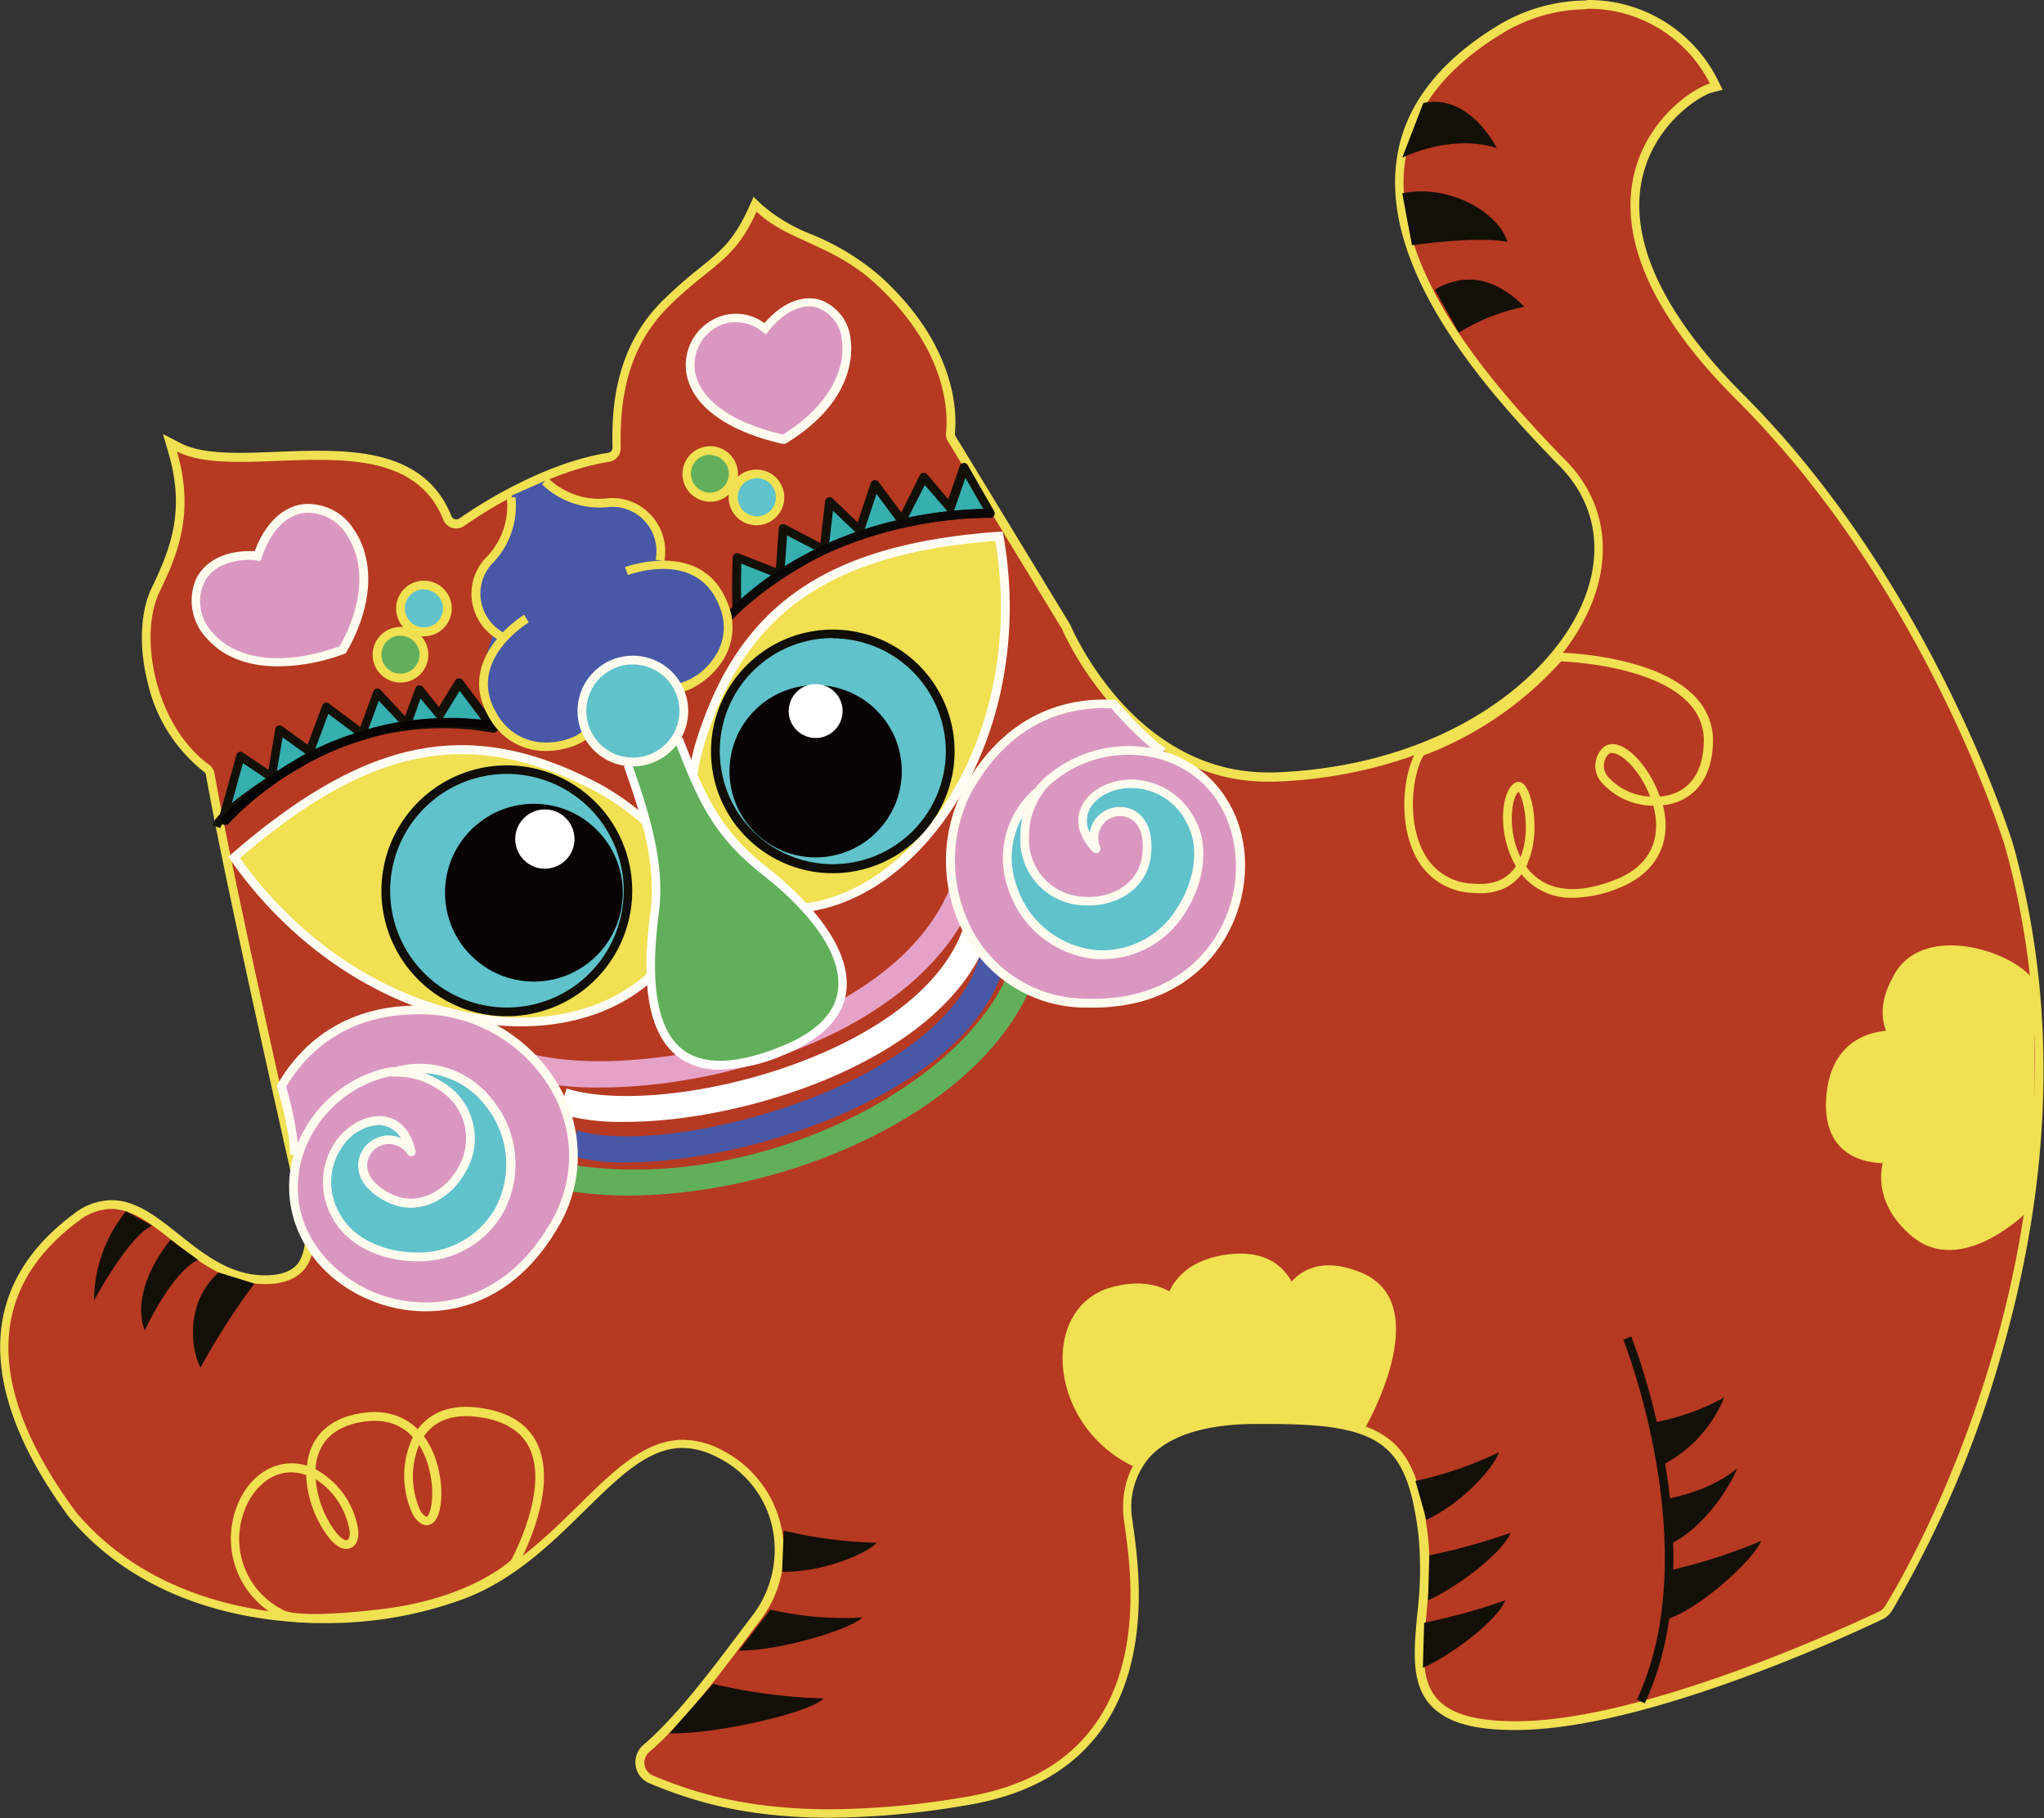 <svg xmlns="http://www.w3.org/2000/svg" viewBox="0 0 260.8 231.95"><rect x="0" y="0" width="260.8" height="231.95" fill="#333333" stroke="none"/><defs><style>.cls-1{fill:#b63922;}.cls-2{fill:#f0e052;}.cls-3{fill:#da98c1;}.cls-4{fill:#fffbee;}.cls-5{fill:#60c2cb;}.cls-6{fill:#61af5a;}.cls-7{fill:#fffdf3;}.cls-8{fill:#100e07;}.cls-9{fill:#070303;}.cls-10{fill:#fff;}.cls-11{fill:#4858a6;}.cls-12{fill:#36afaf;}.cls-13{fill:#131008;}.cls-14{fill:#e5a2c6;}.cls-15{fill:#0a0806;}.cls-16{fill:#060303;}</style></defs><g id="图层_2" data-name="图层 2"><g id="图层_1-2" data-name="图层 1"><path class="cls-1" d="M105.93,231.39c-10.91,0-17.65-2.2-22.82-4.35a2.33,2.33,0,0,1-1.42-1.8,2.36,2.36,0,0,1,.79-2.15c4.23-3.62,8.6-9.42,12.45-14.53l1.64-2.18a14.35,14.35,0,0,0,2.5-11.8,13.6,13.6,0,0,0-7.36-9.16,10.08,10.08,0,0,0-4.6-1.2c-4.6,0-8.44,3.78-12.88,8.14-4.07,4-8.69,8.53-14.82,11a49.89,49.89,0,0,1-18,3.21c-7.84,0-22.44-1.73-32.17-13.35-8.16-11.07-14.69-26.6.45-37.87a7.47,7.47,0,0,1,4.51-1.67c2.92,0,5.51,2.06,8.25,4.24,3.31,2.63,6.73,5.35,11.36,5.35,2.22,0,3.76-.6,4.67-1.75,1.46-1.86.84-4.65.84-4.67-.1-.43-9.83-42.93-12.51-58.1a1.16,1.16,0,0,0-.49-.74C19.39,92.89,17,81.22,19.85,75.24c2.48-5.16,4.36-10,2.2-17.53l-.37-1.25,1.16.59c1.7.88,4.09,1.27,7.77,1.27,1.53,0,3.12-.06,4.8-.13s3.47-.13,5.2-.13c6.6,0,13.72.95,16.52,8a1.19,1.19,0,0,0,1.13.73,1.22,1.22,0,0,0,.72-.22c4.74-3.34,12.15-7.26,18.72-8.27a1.22,1.22,0,0,0,1-1.25c-.12-5.06.38-12.47,6.2-18.29a54.05,54.05,0,0,1,4.65-4.1c2.65-2.14,4.56-3.68,6.45-7.9l.33-.72.57.55a22.47,22.47,0,0,0,6.36,3.78,31,31,0,0,1,8.81,5.39c9.5,8.71,9.45,17.06,9.21,19.41a1.23,1.23,0,0,0,.17.77L136,79.87a2,2,0,0,1,.13.25c.86,1.95,8.88,19,25.65,19,.32,0,.65,0,1,0,21.94-.86,36.13-12.43,40-22.81,2.51-6.7,1.11-13-4-17.79-6.6-6.87-22-22.93-20.1-37.77.86-6.64,5.08-12.33,12.56-16.91A21.42,21.42,0,0,1,202.45.56a17.84,17.84,0,0,1,16.22,9.85L219,11l-.68.17c-1.72.44-7.29,3.89-9.13,10.6-1.58,5.76-.64,15.43,12.8,28.83,24.14,24.06,34.29,56.91,34.39,57.24,14,50.1-14.19,95.44-15.39,97.34a2.42,2.42,0,0,1-1,.87c-3,1.43-30,14.06-46.59,14.06-4.48,0-7.59-.72-9.52-2.18-3.31-2.52-2.91-6.91-2.44-12a46.91,46.91,0,0,0,.16-10.18c-1.51-12.07-5-14.68-19.78-14.68l-1.92,0c-6.53.09-11.15,1.63-13.73,4.59A10.35,10.35,0,0,0,144,193.8l.15,1c2.82,20.37-4.11,32.12-20.6,34.92A106.54,106.54,0,0,1,105.93,231.39Z"/><path class="cls-2" d="M202.45,1.12a17.33,17.33,0,0,1,15.72,9.54c-3.83,1-22.6,14.43,3.42,40.36,24.31,24.24,34.25,57,34.25,57,13.4,48.09-12.61,92.58-15.34,96.88a1.75,1.75,0,0,1-.74.66c-3.8,1.81-30,14-46.35,14-4.59,0-7.44-.75-9.18-2.07-5-3.77-.88-12.29-2.07-21.8-1.54-12.35-5.2-15.17-20.33-15.17l-1.93,0c-16.76.23-16.92,9.93-16.5,13.3.68,5.51,5.71,31-20,35.36a105,105,0,0,1-17.48,1.61c-11.15,0-17.94-2.36-22.6-4.3a1.79,1.79,0,0,1-.48-3c4.88-4.18,9.82-11.07,14.16-16.8A14.45,14.45,0,0,0,92,184.92a10.74,10.74,0,0,0-4.85-1.26c-9.2,0-15.22,14.1-27.91,19.15A49.21,49.21,0,0,1,41.41,206c-11.39,0-23.74-3.6-31.74-13.15C-5.11,172.78,2,161.71,10,155.77a6.89,6.89,0,0,1,4.17-1.56c6,0,10.81,9.59,19.62,9.59h.08c7.63-.05,6-7.11,6-7.11S30.07,114,27.36,98.62a1.74,1.74,0,0,0-.71-1.1c-6.88-5-9-16.42-6.3-22,2.29-4.74,4.53-10,2.23-17.93,2.06,1.06,4.88,1.33,8,1.33s6.62-.26,10-.26c6.88,0,13.39,1.08,16,7.67a1.76,1.76,0,0,0,1.65,1.08,1.82,1.82,0,0,0,1-.32c4.17-2.93,11.66-7.13,18.49-8.18a1.77,1.77,0,0,0,1.48-1.81c-.13-5.53.61-12.46,6-17.88S93.61,33.51,96.53,27c4,3.78,9.66,4.13,15.17,9.18,9.36,8.58,9.26,16.76,9,19a1.81,1.81,0,0,0,.25,1.11l14.53,23.91a1.14,1.14,0,0,1,.1.19c.64,1.45,8.89,19.32,26.16,19.32.33,0,.66,0,1,0,33-1.29,51.55-27.3,36.44-41.57-10.54-11-34.85-37.13-7.64-53.79a20.87,20.87,0,0,1,10.88-3.17m0-1.12A22,22,0,0,0,191,3.33c-7.63,4.68-12,10.5-12.83,17.32-1.94,15.11,13.6,31.29,20.24,38.21,4.92,4.65,6.27,10.75,3.85,17.22-3.83,10.22-17.84,21.6-39.53,22.45-.32,0-.63,0-.95,0-16.42,0-24.29-16.74-25.14-18.65a3.18,3.18,0,0,0-.16-.32L121.94,55.67a.69.69,0,0,1-.1-.42c.25-2.42.31-11-9.38-19.88a31.6,31.6,0,0,0-8.95-5.49A21.54,21.54,0,0,1,97.3,26.2l-1.15-1.09-.65,1.44c-1.84,4.1-3.61,5.53-6.29,7.69a58.6,58.6,0,0,0-4.7,4.14c-6,6-6.48,13.54-6.36,18.71a.65.65,0,0,1-.53.67c-6.67,1-14.17,5-19,8.37a.67.67,0,0,1-.39.12.64.64,0,0,1-.61-.37c-2.93-7.39-10.25-8.38-17-8.38-1.74,0-3.51.06-5.23.13s-3.25.13-4.77.13c-3.58,0-5.9-.37-7.51-1.2l-2.31-1.19.72,2.49c2.11,7.3.27,12.08-2.17,17.14-1.45,3-1.65,7.51-.52,12A20.11,20.11,0,0,0,26,98.43a.64.64,0,0,1,.27.39c2.68,15.18,12.41,57.69,12.51,58.12a5.65,5.65,0,0,1-.74,4.21c-.8,1-2.19,1.52-4.14,1.53h-.08c-4.43,0-7.77-2.66-11-5.23-2.82-2.24-5.48-4.36-8.6-4.36a8,8,0,0,0-4.84,1.78c-15.51,11.55-8.88,27.38-.59,38.62l0,0,0,0c9.88,11.79,24.66,13.55,32.6,13.55a50.48,50.48,0,0,0,18.2-3.24c6.25-2.49,10.9-7.06,15-11.1,4.36-4.28,8.12-8,12.49-8a9.67,9.67,0,0,1,4.35,1.14,13.06,13.06,0,0,1,7.07,8.79,13.79,13.79,0,0,1-2.41,11.34c-.54.7-1.08,1.43-1.64,2.16-3.83,5.1-8.18,10.87-12.36,14.45a2.91,2.91,0,0,0,.78,4.9c5.21,2.17,12,4.39,23,4.39a106.56,106.56,0,0,0,17.66-1.63c10.82-1.83,17.69-7.49,20.45-16.8,2.18-7.4,1.12-15.07.61-18.75-.06-.4-.1-.75-.14-1a9.81,9.81,0,0,1,2.09-7.65c2.47-2.83,7-4.32,13.31-4.4l1.92,0c14.51,0,17.75,2.39,19.22,14.18a46.55,46.55,0,0,1-.16,10.07c-.48,5.25-.9,9.79,2.66,12.49,2.06,1.57,5.19,2.3,9.86,2.3,7,0,16.52-2.15,28.26-6.39,9.05-3.27,16.5-6.74,18.57-7.73a2.92,2.92,0,0,0,1.21-1.07,138.27,138.27,0,0,0,13.84-32.3c6.75-23.09,7.3-45.12,1.63-65.48-.11-.35-10.31-33.34-34.54-57.5C211.89,39.78,207.51,30,209.72,22c1.79-6.53,7.32-9.85,8.73-10.2l1.35-.35-.63-1.25A18.41,18.41,0,0,0,202.45,0Z"/><path class="cls-3" d="M32.86,70.9c-13.69-1-9.36,19.4,10.86,11.95C52.49,67.64,37.31,57.79,32.86,70.9Z"/><path class="cls-4" d="M35.45,85c-3.78,0-6.94-1.18-9-3.5A7,7,0,0,1,25,73.89c1.2-2.45,3.91-3.74,7.5-3.58,1.29-3.49,3.54-5.68,6.2-6a6.92,6.92,0,0,1,6.51,3.32c2.68,4,2.31,9.81-1,15.53l-.1.18-.19.07A24.73,24.73,0,0,1,35.45,85ZM31.9,71.42c-2.85,0-5,1.06-5.91,3a5.84,5.84,0,0,0,1.26,6.41c3.17,3.51,9.17,4.1,16.08,1.61,3-5.29,3.34-10.57.93-14.17a5.79,5.79,0,0,0-5.43-2.84c-2.37.31-4.3,2.33-5.43,5.69l-.14.41-.44,0C32.51,71.43,32.2,71.42,31.9,71.42Z"/><path class="cls-3" d="M97.63,41.93C89.93,35.82,79.54,51.44,100,56,115.14,46.81,105.73,31.83,97.63,41.93Z"/><path class="cls-4" d="M100.09,56.62l-.22,0c-7.18-1.61-11.66-4.92-12.3-9.08a6.59,6.59,0,0,1,3.22-6.67,6.13,6.13,0,0,1,6.75.35c2.19-2.53,4.71-3.62,7-3a5.9,5.9,0,0,1,4,5.14c.24,1.76.38,7.94-8.24,13.19ZM93.85,41.1a4.93,4.93,0,0,0-2.5.68,5.52,5.52,0,0,0-2.68,5.54c.57,3.64,4.65,6.59,11.23,8.11,6.23-3.87,8-8.7,7.52-12a4.8,4.8,0,0,0-3.2-4.21c-1.93-.54-4.18.56-6.15,3l-.35.44-.44-.35A5.53,5.53,0,0,0,93.85,41.1Z"/><circle class="cls-5" cx="54.09" cy="77.62" r="2.98"/><path class="cls-2" d="M54.09,81.17a3.55,3.55,0,1,1,3.55-3.55A3.55,3.55,0,0,1,54.09,81.17Zm0-6a2.43,2.43,0,1,0,2.43,2.42A2.43,2.43,0,0,0,54.09,75.2Z"/><circle class="cls-6" cx="51.11" cy="83.53" r="2.98"/><path class="cls-2" d="M51.11,87.07a3.55,3.55,0,1,1,3.54-3.54A3.55,3.55,0,0,1,51.11,87.07Zm0-6a2.43,2.43,0,1,0,2.42,2.43A2.43,2.43,0,0,0,51.11,81.1Z"/><path class="cls-2" d="M127.47,68.39C105,70,94.45,78.17,89.3,94.91a32.22,32.22,0,0,0-1.24,7.93,12.49,12.49,0,0,0,12.85,13h.29C117.33,115.15,131.9,93.24,127.47,68.39Z"/><path class="cls-7" d="M100.46,116.46a12.77,12.77,0,0,1-9.15-3.83,13.17,13.17,0,0,1-3.81-9.82,32.77,32.77,0,0,1,1.26-8.07c5.39-17.53,16.6-25.33,38.67-26.91l.51,0,.09.5c2.45,13.8-.78,27.91-8.64,37.74-5.13,6.41-11.58,10.11-18.16,10.41h-.77ZM127,69c-21.2,1.63-32,9.21-37.18,26.09a31.94,31.94,0,0,0-1.21,7.79,12.09,12.09,0,0,0,3.48,9,11.65,11.65,0,0,0,8.79,3.49h.29c6.25-.28,12.41-3.83,17.34-10C126.09,95.87,129.24,82.31,127,69Z"/><circle class="cls-5" cx="96.53" cy="63.45" r="2.98"/><path class="cls-2" d="M96.53,67a3.55,3.55,0,1,1,3.54-3.55A3.55,3.55,0,0,1,96.53,67Zm0-6A2.43,2.43,0,1,0,99,63.45,2.43,2.43,0,0,0,96.53,61Z"/><circle class="cls-6" cx="90.62" cy="60.47" r="2.98"/><path class="cls-2" d="M90.62,64a3.54,3.54,0,1,1,3.54-3.54A3.55,3.55,0,0,1,90.62,64Zm0-6A2.42,2.42,0,1,0,93,60.47,2.42,2.42,0,0,0,90.62,58.05Z"/><circle class="cls-5" cx="106.26" cy="95.85" r="14.98"/><path class="cls-8" d="M106.26,111.39A15.54,15.54,0,1,1,121.8,95.85,15.56,15.56,0,0,1,106.26,111.39Zm0-30a14.42,14.42,0,1,0,14.42,14.42A14.44,14.44,0,0,0,106.26,81.43Z"/><circle class="cls-9" cx="104.07" cy="98.38" r="10.99"/><circle class="cls-10" cx="104.07" cy="90.7" r="3.44"/><path class="cls-10" d="M79.72,143.11a29.27,29.27,0,0,1-8.43-1.05l1-3.21c12.42,3.87,45.1-4.19,50.64-20.56l3.18,1.08C120.89,134.8,95.73,143.11,79.72,143.11Z"/><path class="cls-11" d="M79.92,148.28a24.4,24.4,0,0,1-7.25-.9l1-3.2c6.9,2.25,24.25-.47,37.14-7.45,5.45-3,12.34-7.91,14.18-14.77l3.25.88c-1.71,6.33-7.18,12.16-15.82,16.84C101.86,145.42,88.89,148.28,79.92,148.28Z"/><path class="cls-6" d="M80.12,152.5A50.59,50.59,0,0,1,73,152l.47-3.33c23.69,3.37,49-10.22,55-24.16l3.09,1.32C124.59,142.15,100,152.5,80.12,152.5Z"/><path class="cls-12" d="M94.05,77.62c-.19-2.06,0-6.54,0-6.54l5.46,2.18.43-5.85,5.2,2.72.71-6.17,3.85,3.68,1.94-5.85,3.42,4.65,2.78-5.57,3.4,3.92L123,59.6l3.38,5.89a51.56,51.56,0,0,0-20.51,4.3,49.4,49.4,0,0,0-11.84,7.83"/><path class="cls-13" d="M94.05,78.18a.48.48,0,0,1-.2,0,.54.54,0,0,1-.36-.47c-.19-2.07,0-6.43,0-6.62a.57.57,0,0,1,.77-.49L99,72.46l.37-5.09a.54.54,0,0,1,.29-.45.55.55,0,0,1,.53,0l4.48,2.35.61-5.36a.57.57,0,0,1,.37-.46.54.54,0,0,1,.57.12l3.21,3.06,1.67-5a.57.57,0,0,1,1-.16L115,65.37l2.37-4.75a.54.54,0,0,1,.43-.31.56.56,0,0,1,.49.19L121,63.68l1.47-4.27a.56.56,0,0,1,1-.09l3.38,5.89a.58.58,0,0,1,0,.57.54.54,0,0,1-.5.27,51.5,51.5,0,0,0-20.26,4.25A49.16,49.16,0,0,0,94.43,78,.54.54,0,0,1,94.05,78.18Zm.53-6.29c0,1.08-.08,3,0,4.55.82-.7,2.17-1.79,3.9-3Zm5.85-3.59-.29,4c1.15-.74,2.42-1.48,3.78-2.18Zm5.85-3.15-.47,4.06c1.11-.5,2.23-.94,3.33-1.33ZM111.83,63l-1.49,4.49c1.36-.44,2.69-.81,4-1.11ZM118,61.87,115.89,66c1.84-.38,3.54-.63,5-.79l-.09-.09Zm5.18-.92-1.38,4a1.18,1.18,0,0,1-.11.19c1.64-.16,3-.22,3.77-.23Z"/><path class="cls-13" d="M16.08,154.51A18.2,18.2,0,0,0,12,165.9s4.31-8.12,7.41-9.56"/><path class="cls-13" d="M99.79,200.49c4.82.11,10.48-2.09,12.08-3.69A57.6,57.6,0,0,1,100,195.25"/><path class="cls-13" d="M94.29,210.54c4.82.11,14.14-2.61,15.75-4.22a41.25,41.25,0,0,1-11.74-1"/><path class="cls-13" d="M85.4,221.11c5.77.13,17.78-2.54,19.7-4.46A68.75,68.75,0,0,1,91,214.79"/><path class="cls-13" d="M182,193.86c4.39-2,8.51-6.46,9.25-8.61a47.13,47.13,0,0,1-10.65,3.66"/><path class="cls-13" d="M182.21,204.14c4.38-2,9.77-6.46,10.51-8.61a79.4,79.4,0,0,1-10.35,2.87"/><path class="cls-13" d="M181.55,212.75c4.38-2,9.77-6.46,10.51-8.61A79.4,79.4,0,0,1,181.71,207"/><path class="cls-13" d="M212,186.94a16.9,16.9,0,0,0,8-8.69,29.16,29.16,0,0,1-9,3.2C211.21,183,212,186.94,212,186.94Z"/><path class="cls-13" d="M178.92,20.11c4.39-2,8.9-2.29,12.06-1.22,0,0-3.41-7-9.37-5.76"/><path class="cls-13" d="M180.16,31.28s8.47-1.22,12.18-.42c-1.13-3.78-7.46-7.44-13.42-6.2"/><path class="cls-13" d="M186.14,42.44a24.78,24.78,0,0,1,8.36-3.31c-4.07-4.05-7.83-4.23-11.43-2.19"/><path class="cls-13" d="M213,197c4.39-2,7.88-7.55,8.63-9.7,0,0-2.64,2.58-8.6,3.83C212.87,193.28,213,197,213,197Z"/><path class="cls-13" d="M212.42,206.62c4.37-1.17,11.54-7.91,12.28-10.06A68,68,0,0,1,213,200.32C212.87,202.45,212.42,206.62,212.42,206.62Z"/><path class="cls-13" d="M21.75,158.14c-3.81,4.82-4.29,9-3.28,11.57,1.06-2.27,4.05-7.78,6.81-9"/><path class="cls-13" d="M27.91,162.32c-4.48,3.93-3.44,10.18-2.32,12.12a89.09,89.09,0,0,1,6.87-10.71"/><path class="cls-2" d="M40.2,207c-3.29,0-4.37-.46-4.72-.74A11.31,11.31,0,0,1,30,192.8c1.26-4,4.39-6.44,7.83-6.11a7.23,7.23,0,0,1,1.34.27,7.92,7.92,0,0,1,.42-1.93c.63-1.75,2.21-4,6.21-4.72,3.71-.68,6.07.59,7.5,2,1.22-1.66,3.62-3.39,8.14-2.69,3.5.53,5.88,2,7.08,4.49,2.88,5.89-2.15,15-2.36,15.42l-.1.12c-.21.21-5.32,5.2-17.18,6.64A75.41,75.41,0,0,1,40.2,207Zm-4-1.6c.21.13,2.21,1.1,12.56-.15,10.82-1.31,15.91-5.75,16.48-6.27.46-.87,4.79-9.2,2.29-14.31-1-2.1-3.12-3.4-6.23-3.88-3.33-.5-5.76.31-7.21,2.43l0,0c2.41,3.23,2.64,8.19,1.73,10.25-.38.85-.89,1-1.25,1.08s-1.22-.18-1.89-1.35a11.58,11.58,0,0,1,0-9.88c-1.34-1.47-3.43-2.5-6.68-1.9-2.79.51-4.59,1.86-5.35,4a6.83,6.83,0,0,0-.39,2,10.63,10.63,0,0,1,5.47,7.94c.07,1.75-.9,2.12-1.32,2.2-.7.13-1.52-.32-2.34-1.29a14,14,0,0,1-3-8.11,5.94,5.94,0,0,0-1.4-.32c-3.32-.32-5.74,2.44-6.65,5.33a10.11,10.11,0,0,0,5,12.14Zm4.09-16.67a12.93,12.93,0,0,0,2.65,6.83c.67.78,1.12.94,1.28.91.39-.07.42-.69.41-1.05A9.72,9.72,0,0,0,40.29,188.69Zm13.18-4.39a10.52,10.52,0,0,0,.16,8.34c.28.48.6.78.83.78h0c.39-.09,1.08-2.4.41-5.54A10.79,10.79,0,0,0,53.47,184.3Z"/><path class="cls-2" d="M145.22,187.33c-11.57-5-12.75-20.53-3.43-23.12,12-3.32,13.87,11.41,10.37,11.51s-7.94-13.87,4.22-15.67,10.53,13.76,6.75,13c-2-.38-1-15.37,10.43-10.77,10,4,.44,20.19.44,20.19s-9.65-2.89-18-1.34S145.22,187.33,145.22,187.33Z"/><path class="cls-13" d="M209.87,217.27l-1-.47c8.86-19.07-1.63-45.64-1.74-45.9l1-.42C208.27,170.75,218.94,197.76,209.87,217.27Z"/><path class="cls-2" d="M200.71,114.52a8.11,8.11,0,0,1-6.58-3c-1.09,1.45-3,2.66-6.13,2.38a8.43,8.43,0,0,1-7.43-4.79c-2.3-4.55-1.41-10.89.24-13.43l.1-.16.17-.06a44,44,0,0,0,17.46-12l.17-.2H199c.5,0,12.26.3,17.32,5.66a7.94,7.94,0,0,1,2.24,5.95c-.21,5.37-3.23,7.05-5,7.58a8,8,0,0,1-1.38.27,11.14,11.14,0,0,1,.33,2.21c.15,3.81-2,6.76-5.91,8.33A16.16,16.16,0,0,1,200.71,114.52Zm-6-4c1.6,2.2,4.88,4.27,11.39,1.7,4.47-1.76,5.29-4.91,5.2-7.24a10.28,10.28,0,0,0-.34-2.2,8.92,8.92,0,0,1-6.71-3.09,3.21,3.21,0,0,1,0-4,1.89,1.89,0,0,1,2.22-.65c1.9.57,4.2,3.36,5.31,6.57a7.1,7.1,0,0,0,1.39-.25c1.83-.54,4.05-2.12,4.22-6.55a6.84,6.84,0,0,0-1.94-5.14c-4.34-4.61-14.53-5.23-16.27-5.3a45,45,0,0,1-17.54,12c-1.41,2.36-2.14,8.12-.09,12.17a7.31,7.31,0,0,0,6.51,4.18c2.46.21,4.26-.54,5.36-2.23-.21-.35-.38-.68-.52-1-1.8-3.87-1.28-8.71.43-9.64a.91.91,0,0,1,1.08.18c1.18,1.09,2.15,6.28.52,10C194.89,110.24,194.82,110.38,194.75,110.52Zm-1-9.48c-.88.82-1.35,4.79.19,8.08a1.63,1.63,0,0,0,.11.23c0-.09.07-.18.1-.28C195.28,105.81,194.39,101.79,193.75,101Zm12-5a.7.7,0,0,0-.6.31,2.11,2.11,0,0,0,0,2.66,7.71,7.71,0,0,0,5.43,2.6c-1.06-2.82-3.07-5.08-4.47-5.5A1.24,1.24,0,0,0,205.77,96.07Z"/><path class="cls-2" d="M258.46,154.75s-8.32,8.27-14.62,2.86c-9.5-8.16,1.31-19.35,4.53-13.77,2.23,3.88-16.13,9.39-15.37-3.64.8-13.68,17.75-8,16.43-5.17-1.77,3.75-12.85-1.43-8-10.2,3.46-7.46,15.59-3.56,18.08.27,0,0,.08,8.85.13,14.54A75.25,75.25,0,0,1,258.46,154.75Z"/><path class="cls-14" d="M76.58,138.72a38.46,38.46,0,0,1-10.31-1.22l.92-3.23c13.69,3.91,46.7-2.54,54.13-21.27l3.12,1.23C117.78,131,93.52,138.72,76.58,138.72Z"/><path class="cls-15" d="M93.2,79.27l-.81-.77c13.53-14.25,34-13.58,34.23-13.57l0,1.12C126.37,66.05,106.38,65.39,93.2,79.27Z"/><path class="cls-12" d="M28.26,105.11l2.42-8.67,4,2.68,1-6,3.85,2.77,2.12-5.72,4.57,3.43,1.91-5.24,3.73,4L53.48,88,56,91.16l2.53-4.11L63,92.87a35.81,35.81,0,0,0-14.27.27C41.53,94.92,38,97.44,38,97.44s-9.48,5.59-10.38,8"/><path class="cls-13" d="M28.11,105.63l-1.05-.38a4.56,4.56,0,0,1,1-1.38l2.11-7.58a.6.6,0,0,1,.35-.38A.55.55,0,0,1,31,96l3.25,2.19L35.12,93a.54.54,0,0,1,.34-.42.55.55,0,0,1,.54.06L39.25,95l1.86-5a.56.56,0,0,1,.37-.35.57.57,0,0,1,.49.09l4,3,1.66-4.54a.56.56,0,0,1,.93-.19l3.12,3.34L53,87.79a.56.56,0,0,1,.44-.36.55.55,0,0,1,.52.2L56,90.19l2.11-3.43a.56.56,0,0,1,.92,0l4.4,5.82a.54.54,0,0,1,0,.63.55.55,0,0,1-.59.25,35.7,35.7,0,0,0-14,.26c-7,1.73-10.5,4.19-10.54,4.22A58.1,58.1,0,0,0,29,104.43l-.24.83-.41-.11A2.09,2.09,0,0,0,28.11,105.63ZM31,97.34l-1.42,5.1c1.3-1.07,2.9-2.19,4.33-3.14Zm5.06-3.28-.74,4.33c1.17-.74,2.06-1.27,2.34-1.43a13.65,13.65,0,0,1,1.32-.8Zm5.83-3-1.67,4.49a39.83,39.83,0,0,1,5-2Zm6.44-1.67L47,93c.49-.14,1-.28,1.54-.41.79-.2,1.58-.36,2.36-.48Zm7.94,2.35a37.38,37.38,0,0,1,5.38.38l-3-4-2.09,3.4a.53.53,0,0,1-.36.26ZM53.66,89.1l-1,2.8a32.63,32.63,0,0,1,3.32-.19.5.5,0,0,1-.32-.2Z"/><path class="cls-3" d="M132.61,100.77a10,10,0,0,1,.85-1,15.58,15.58,0,0,1,13.77-3.74,12.6,12.6,0,0,1,2,.58c15,5.7,11.3,32.28-10.9,31.3-15.36-.7-20.31-17-15-26.95,3.92-7.25,10.05-11.5,18.4-11.21h.31s3.78,4.45,6.36,6.06"/><path class="cls-4" d="M139.53,128.53l-1.24,0a17.51,17.51,0,0,1-15-8.92,19.94,19.94,0,0,1-.43-18.86c4.23-7.8,10.79-11.8,18.92-11.5l.56,0,.16.18s3.75,4.41,6.22,6l-.26.42c.33.1.65.21,1,.32,7,2.65,10.69,10.06,9,18C157.06,120.88,151.28,128.52,139.53,128.53ZM141,90.32c-7.36,0-13.28,3.77-17.15,10.93a19,19,0,0,0,.42,17.78,16.41,16.41,0,0,0,14.08,8.35c11.89.53,17.67-6.92,19-13.46,1.26-6.08-.82-13.91-8.34-16.76a12,12,0,0,0-1.9-.55,15,15,0,0,0-13.25,3.59,8.28,8.28,0,0,0-.8.91l-.89-.68a9.27,9.27,0,0,1,.9-1,16.17,16.17,0,0,1,13.81-4,46.19,46.19,0,0,1-5.08-5.08H141Z"/><path class="cls-5" d="M139.88,121.76c-9.83-.67-15.75-13.79-7.27-21a9.78,9.78,0,0,0-1.86,5.8c-.19,10.48,14.45,10.83,15.53,2.6s-8.35-6.57-6.43-1c-6.45-6.65,7-13,12.15-3.35C155.25,110.94,149.71,122.44,139.88,121.76Z"/><path class="cls-4" d="M140.71,122.34q-.44,0-.87,0h0a13,13,0,0,1-11.21-9,11.68,11.68,0,0,1,3.62-12.94.58.58,0,0,1,.75,0,.57.57,0,0,1,.06.75,9.16,9.16,0,0,0-1.75,5.47,7.27,7.27,0,0,0,7,7.77c3.32.25,6.93-1.48,7.42-5.25.31-2.3-.24-4-1.52-4.72a2.82,2.82,0,0,0-3.12.34,2.89,2.89,0,0,0-.7,3.32.57.57,0,0,1-.24.66.56.56,0,0,1-.7-.09c-1.71-1.76-2.27-3.72-1.58-5.49.79-2.05,3.19-3.54,6-3.71a9.17,9.17,0,0,1,8.67,5.2c1.71,3.18,1.18,7.9-1.31,11.75A12.34,12.34,0,0,1,140.71,122.34ZM130.46,104.2a10.61,10.61,0,0,0-.77,8.73,11.91,11.91,0,0,0,10.23,8.27h0a11.19,11.19,0,0,0,10.32-5.45c2.27-3.51,2.78-7.78,1.26-10.61a7.92,7.92,0,0,0-7.61-4.61c-2.34.14-4.35,1.34-5,3a3.31,3.31,0,0,0,.17,2.69,3.63,3.63,0,0,1,1.29-2.35,3.92,3.92,0,0,1,4.38-.47c1.7.94,2.47,3.07,2.1,5.86-.59,4.46-4.8,6.5-8.63,6.22a8.35,8.35,0,0,1-8-8.91A11.22,11.22,0,0,1,130.46,104.2Z"/><path class="cls-16" d="M29,105.27l-.89-.68c2.69-3.5,16.68-15.88,36-12.41l-.2,1.1C42.64,89.45,29.12,105.11,29,105.27Z"/><path class="cls-2" d="M29.88,109.37C47.46,94.14,60.4,92.1,76.37,100.55a33.43,33.43,0,0,1,6.68,4.89,12.89,12.89,0,0,1,.15,18.9l-.22.21C70.68,135.78,44.79,130.73,29.88,109.37Z"/><path class="cls-7" d="M66.45,130.92a34.11,34.11,0,0,1-3.87-.22c-12.56-1.39-24.95-9.25-33.16-21l-.29-.41.38-.33C47,93.83,60.17,91.34,76.63,100.06a34,34,0,0,1,6.8,5A13.53,13.53,0,0,1,87.81,115a13.11,13.11,0,0,1-4.23,9.79l-.22.21C79.09,128.86,73.18,130.92,66.45,130.92ZM30.63,109.46c8,11.27,20,18.78,32.08,20.13,8,.89,15.07-1.05,19.89-5.46l.22-.2a12,12,0,0,0,3.87-9,12.41,12.41,0,0,0-4-9.11,32.43,32.43,0,0,0-6.56-4.8C60.25,92.66,47.47,95,30.63,109.46Z"/><circle class="cls-5" cx="64.68" cy="113.61" r="15.46"/><path class="cls-8" d="M64.68,129.63a15.89,15.89,0,0,1-11.33-4.69h0a16,16,0,1,1,11.33,4.69Zm0-30.91a14.9,14.9,0,0,0-10.54,25.43h0A14.9,14.9,0,1,0,64.68,98.72Z"/><circle class="cls-9" cx="68.12" cy="113.87" r="11.34"/><circle class="cls-10" cx="69.52" cy="107.03" r="3.78"/><path class="cls-6" d="M80.13,97.57c1.9,5.42,4.18,12.12,3.48,18.25S80,142.07,99.94,134c13.81-5.59,6.32-16.18-2.34-22.94-6.4-5-8.3-10-10.95-16.79"/><path class="cls-10" d="M91.92,136.44a8.7,8.7,0,0,1-5.41-1.64c-5.22-4-4.07-13.8-3.52-18.53l.06-.51c.71-6.14-1.69-13-3.44-18l1-.37c1.79,5.1,4.24,12.1,3.51,18.5l-.06.51c-.49,4.17-1.63,13.91,3.08,17.51,2.65,2,6.87,1.87,12.54-.43,4.39-1.77,6.82-4.16,7.23-7.09.83-6-6.51-12.4-9.7-14.89-6.47-5.06-8.4-10-11.07-16.86l-.06-.17,1-.4.07.16c2.6,6.69,4.48,11.52,10.71,16.39,3.34,2.61,11,9.39,10.11,15.93-.47,3.35-3.13,6-7.91,8A22.45,22.45,0,0,1,91.92,136.44Z"/><path class="cls-11" d="M65.31,63.2c.39,2-.25,5.63-1.67,6.75-2,1.54-5.23,5.5-.51,10.66C60.6,86,60.55,94.79,69.18,94.9c8.15.1,11.57-4.57,11.57-4.57s7.7-2.67,9.87-5,5.06-9.87-2.57-12.73c-3.75-1.41-3.84-1.15-3.84-1.15s1.2-4.9-2.52-6.7c-3.87-1.88-6.4.37-9.9-1.8-2.13-1.31-2.27-1.61-2.27-1.61Z"/><path class="cls-2" d="M63.83,81.74a6.8,6.8,0,0,1-3.6-5A6.66,6.66,0,0,1,62,71.14a9.38,9.38,0,0,0,2.66-7.66l1.11-.06a10.53,10.53,0,0,1-3,8.51,5.59,5.59,0,0,0-1.41,4.61,5.7,5.7,0,0,0,3,4.22Z"/><path class="cls-2" d="M69.7,95.79h-.46a8.16,8.16,0,0,1-6.8-4.22c-4.58-7.62,4.35-13.1,4.45-13.16l.57,1c-.33.2-8.06,5-4.06,11.63a7.09,7.09,0,0,0,5.9,3.67c2.46.12,4.58-.9,5-1.45l.9.67C74.49,94.82,72.12,95.79,69.7,95.79Z"/><path class="cls-2" d="M84.76,71.58l-1.11-.18a5.68,5.68,0,0,0-1.45-5,5.58,5.58,0,0,0-4.5-1.73,10.52,10.52,0,0,1-8.54-2.89l.73-.84a9.37,9.37,0,0,0,7.67,2.62A6.63,6.63,0,0,1,83,65.64,6.79,6.79,0,0,1,84.76,71.58Z"/><path class="cls-2" d="M86.8,88.26V87.14a8,8,0,0,0,4.31-3.24,6.69,6.69,0,0,0,.68-6.56c-2.78-7.26-11.3-4.09-11.66-4l-.4-1c.1,0,9.92-3.7,13.11,4.59a7.88,7.88,0,0,1-.8,7.6C90.48,86.81,87.89,88.26,86.8,88.26Z"/><circle class="cls-5" cx="80.75" cy="90.7" r="6.5"/><path class="cls-4" d="M80.75,97.76a7.06,7.06,0,1,1,7.06-7.06A7.07,7.07,0,0,1,80.75,97.76Zm0-13a5.94,5.94,0,1,0,5.94,5.94A5.95,5.95,0,0,0,80.75,84.76Z"/><path class="cls-3" d="M37.53,147.33c.06-3.08-1.65-8.76-1.65-8.76s.1-.18.16-.27c4.38-7.24,11.39-10.08,19.73-9.38,11.43,1,22.61,14.25,14.72,27.67-11.43,19.37-36.17,7.77-32.72-8.15a13.45,13.45,0,0,1,.6-2,15.66,15.66,0,0,1,10.8-9.59,9,9,0,0,1,1.3-.19"/><path class="cls-4" d="M54.33,167.27a18.54,18.54,0,0,1-6.7-1.26c-7.73-3-12-10.3-10.41-17.69.07-.33.16-.66.26-1H37c.05-3-1.61-8.53-1.63-8.59l-.07-.23.29-.49c4.27-7.07,11.28-10.4,20.26-9.64a20.65,20.65,0,0,1,15.87,10.89A17.73,17.73,0,0,1,71,156.88C66.42,164.58,60.05,167.27,54.33,167.27Zm-3.9-31.17.08,1.12a10.82,10.82,0,0,0-1.22.17,15.18,15.18,0,0,0-10.4,9.25,13,13,0,0,0-.57,1.92c-1.73,8,3.83,14.1,9.72,16.41,6.32,2.47,15.86,1.68,22-8.66a16.59,16.59,0,0,0,.69-16.53,19.47,19.47,0,0,0-15-10.3c-8.53-.72-15.17,2.43-19.2,9.11l0,.06A46.89,46.89,0,0,1,38,145.82a16.29,16.29,0,0,1,11-9.52A9.64,9.64,0,0,1,50.43,136.1Z"/><path class="cls-5" d="M63.75,154.36c4.81-8.6-3-20.72-13.62-17.55A9.8,9.8,0,0,1,56,138.42c8.88,5.57,1.19,18-6.3,14.43s-.94-10.58,2.72-5.91c-2.06-9-14.69-1.19-9.44,8.35C46.29,161.33,59,163,63.75,154.36Z"/><path class="cls-4" d="M53.11,160.88h0c-4.58,0-8.83-2.15-10.57-5.32a9.18,9.18,0,0,1,.38-10.1c1.66-2.23,4.23-3.42,6.36-3,1.87.39,3.2,1.93,3.74,4.33a.56.56,0,0,1-.3.63.59.59,0,0,1-.69-.16,2.9,2.9,0,0,0-3.17-1.23,2.83,2.83,0,0,0-2,2.43c-.11,1.45,1,2.86,3.12,3.86,3.44,1.64,6.85-.45,8.46-3.36a7.29,7.29,0,0,0-2.7-10.1,9.21,9.21,0,0,0-5.54-1.52.56.56,0,0,1-.2-1.09,11.67,11.67,0,0,1,12.81,4,13,13,0,0,1,1.46,14.33h0A12.29,12.29,0,0,1,53.11,160.88Zm-4.82-17.37a6,6,0,0,0-4.51,2.62,7.91,7.91,0,0,0-.3,8.89c1.54,2.82,5.4,4.73,9.58,4.74h0a11.22,11.22,0,0,0,10.15-5.67h0A11.9,11.9,0,0,0,61.91,141a10.65,10.65,0,0,0-7.73-4.12,12.42,12.42,0,0,1,2.13,1.06,8.35,8.35,0,0,1,3.08,11.59c-1.86,3.37-5.86,5.77-9.92,3.83-2.54-1.21-3.9-3-3.76-5A3.93,3.93,0,0,1,48.49,145a3.63,3.63,0,0,1,2.67.2,3.28,3.28,0,0,0-2.16-1.6A3.36,3.36,0,0,0,48.29,143.51Z"/></g></g></svg>